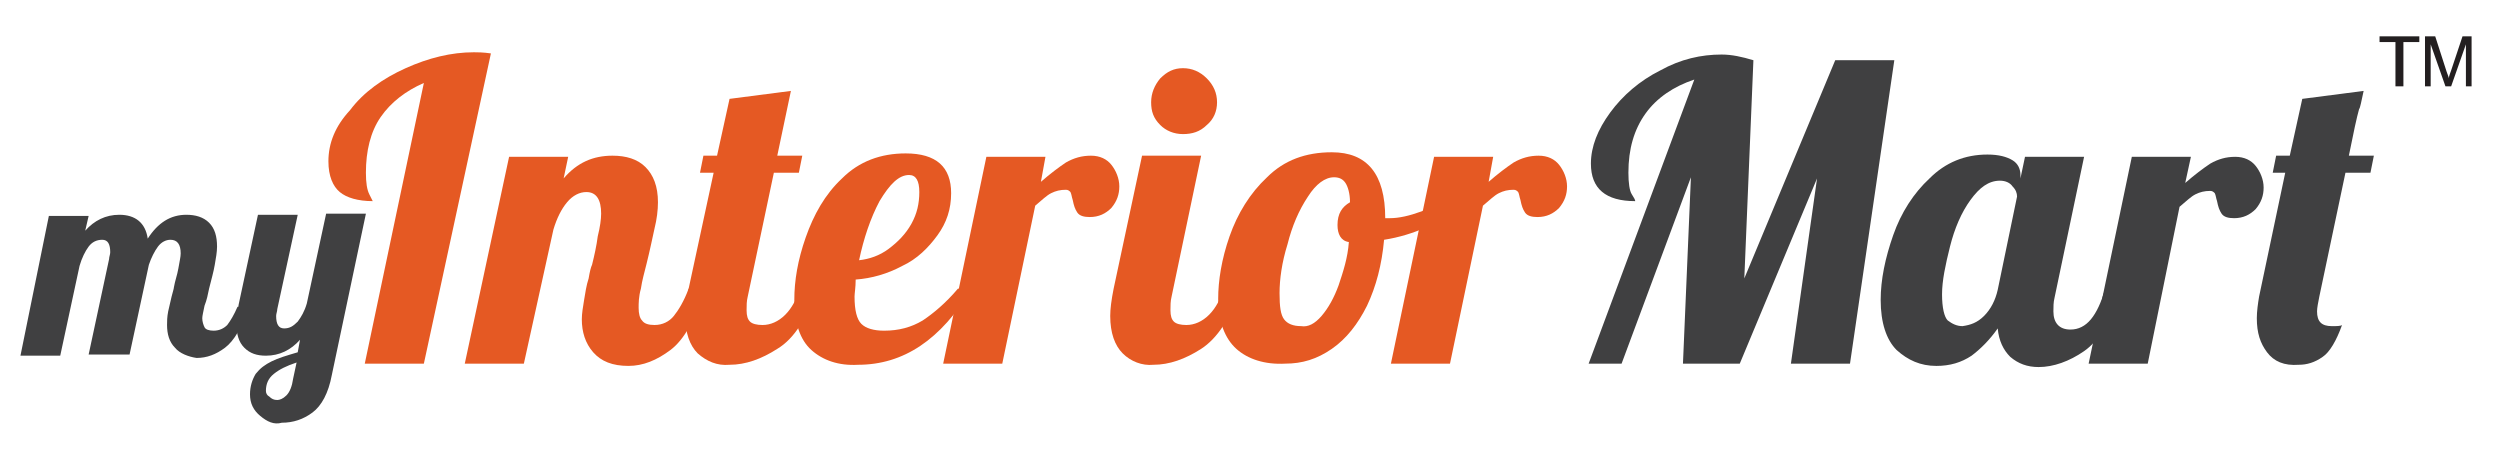 <?xml version="1.0" encoding="utf-8"?>
<!-- Generator: Adobe Illustrator 21.0.0, SVG Export Plug-In . SVG Version: 6.00 Build 0)  -->
<svg version="1.1" id="Layer_1" xmlns="http://www.w3.org/2000/svg" xmlns:xlink="http://www.w3.org/1999/xlink" x="0px" y="0px"
	 viewBox="0 0 220 40" style="enable-background:new 0 0 220 40;" xml:space="preserve">
<style type="text/css">
	.st0{fill:#E55923;}
	.st1{fill:#404041;}
	.st2{fill:#231F20;}
</style>
<g id="XMLID_47_">
	<g id="XMLID_54_">
		<g id="XMLID_64_">
			<g>
				<path class="st0" d="M37.3,7.3c-1.6,0.7-2.9,1.7-3.8,3c-0.9,1.3-1.3,3-1.3,4.9c0,0.9,0.1,1.5,0.3,1.9c0.2,0.4,0.3,0.6,0.3,0.6
					c-1.3,0-2.3-0.3-2.9-0.8c-0.6-0.5-1-1.4-1-2.7c0-1.6,0.6-3.1,1.9-4.5C32,8.1,33.7,6.9,35.7,6c2-0.9,4-1.4,6-1.4
					c0.3,0,0.8,0,1.5,0.1L37.3,32h-5.2L37.3,7.3z"/>
				<path class="st0" d="M52.2,31c-0.7-0.8-1-1.8-1-2.9c0-0.5,0.1-1.1,0.2-1.7c0.1-0.6,0.2-1.3,0.4-1.9c0.1-0.6,0.2-1,0.3-1.2
					c0.2-0.8,0.4-1.7,0.5-2.5c0.2-0.8,0.3-1.5,0.3-2c0-1.2-0.4-1.9-1.3-1.9c-0.6,0-1.2,0.3-1.7,0.9c-0.5,0.6-0.9,1.4-1.2,2.4
					L46.1,32h-5.2l3.9-18.2H50l-0.4,1.9c1.2-1.4,2.6-2,4.3-2c1.2,0,2.2,0.3,2.9,1c0.7,0.7,1.1,1.7,1.1,3.1c0,0.7-0.1,1.5-0.3,2.3
					c-0.2,0.9-0.4,1.9-0.7,3.1c-0.2,0.8-0.4,1.5-0.5,2.2c-0.2,0.7-0.2,1.3-0.2,1.7c0,0.5,0.1,0.9,0.3,1.1c0.2,0.3,0.6,0.4,1.1,0.4
					c0.7,0,1.3-0.3,1.7-0.8c0.4-0.5,0.9-1.3,1.3-2.4h1.5c-0.9,2.7-1.9,4.5-3.1,5.4c-1.2,0.9-2.4,1.4-3.7,1.4
					C53.9,32.2,52.9,31.8,52.2,31z"/>
				<path class="st0" d="M61.4,31.1c-0.7-0.7-1.1-1.8-1.1-3.3c0-0.6,0.1-1.4,0.3-2.4l2.2-10.2h-1.2l0.3-1.5h1.2l1.1-5L69.6,8
					l-1.2,5.7h2.2l-0.3,1.5h-2.2l-2.3,10.9c-0.1,0.4-0.1,0.8-0.1,1.2c0,0.5,0.1,0.8,0.3,1c0.2,0.2,0.6,0.3,1.1,0.3
					c0.7,0,1.4-0.3,2-0.9c0.6-0.6,1-1.4,1.3-2.3h1.5c-0.9,2.6-2,4.4-3.5,5.3c-1.4,0.9-2.8,1.4-4.2,1.4
					C63.1,32.2,62.2,31.8,61.4,31.1z"/>
				<path class="st0" d="M71.4,30.8c-1-0.9-1.5-2.4-1.5-4.4c0-1.7,0.3-3.5,1-5.5c0.7-2,1.7-3.8,3.2-5.2c1.5-1.5,3.4-2.2,5.6-2.2
					c2.7,0,4,1.2,4,3.5c0,1.4-0.4,2.6-1.2,3.7c-0.8,1.1-1.8,2.1-3.1,2.7c-1.3,0.7-2.7,1.1-4.1,1.2c0,0.7-0.1,1.2-0.1,1.5
					c0,1.2,0.2,2,0.6,2.4s1.1,0.6,2,0.6c1.3,0,2.4-0.3,3.4-0.9c0.9-0.6,2-1.5,3.1-2.8h1.2c-2.7,4.5-6,6.7-10,6.7
					C73.8,32.2,72.4,31.7,71.4,30.8z M78.2,21.9c0.8-0.6,1.5-1.3,2-2.2c0.5-0.9,0.7-1.8,0.7-2.8c0-1-0.3-1.5-0.9-1.5
					c-0.9,0-1.7,0.8-2.6,2.3c-0.8,1.5-1.4,3.3-1.8,5.2C76.5,22.8,77.4,22.5,78.2,21.9z"/>
				<path class="st0" d="M86.8,13.8h5.2L91.6,16c0.8-0.7,1.6-1.3,2.2-1.7c0.7-0.4,1.4-0.6,2.2-0.6c0.8,0,1.4,0.3,1.8,0.8
					c0.4,0.5,0.7,1.2,0.7,1.9c0,0.7-0.2,1.3-0.7,1.9c-0.5,0.5-1.1,0.8-1.9,0.8c-0.5,0-0.9-0.1-1.1-0.4c-0.2-0.3-0.3-0.6-0.4-1.1
					c-0.1-0.3-0.1-0.5-0.2-0.7c-0.1-0.1-0.2-0.2-0.4-0.2c-0.5,0-0.9,0.1-1.3,0.3c-0.4,0.2-0.8,0.6-1.4,1.1L88.2,32H83L86.8,13.8z"/>
				<path class="st0" d="M98.8,31.1c-0.7-0.7-1.1-1.8-1.1-3.3c0-0.6,0.1-1.4,0.3-2.4l2.5-11.7h5.2l-2.6,12.4
					c-0.1,0.4-0.1,0.8-0.1,1.2c0,0.5,0.1,0.8,0.3,1c0.2,0.2,0.6,0.3,1.1,0.3c0.7,0,1.4-0.3,2-0.9c0.6-0.6,1-1.4,1.3-2.3h1.5
					c-0.9,2.6-2.1,4.4-3.5,5.3c-1.4,0.9-2.8,1.4-4.2,1.4C100.5,32.2,99.5,31.8,98.8,31.1z M102.1,11c-0.6-0.6-0.8-1.2-0.8-2
					c0-0.8,0.3-1.5,0.8-2.1c0.6-0.6,1.2-0.9,2-0.9c0.8,0,1.5,0.3,2.1,0.9c0.6,0.6,0.9,1.3,0.9,2.1c0,0.8-0.3,1.5-0.9,2
					c-0.6,0.6-1.3,0.8-2.1,0.8C103.3,11.8,102.6,11.5,102.1,11z"/>
				<path class="st0" d="M108.8,30.7c-1-0.9-1.6-2.4-1.6-4.4c0-1.6,0.3-3.5,1-5.5c0.7-2,1.8-3.8,3.3-5.2c1.5-1.5,3.4-2.2,5.7-2.2
					c3.1,0,4.7,1.9,4.7,5.8v0c0.1,0,0.2,0,0.4,0c0.8,0,1.7-0.2,2.8-0.6c1-0.4,2-0.9,2.8-1.5l0.3,1c-0.7,0.8-1.6,1.4-2.7,1.9
					c-1.1,0.5-2.4,0.9-3.7,1.1c-0.2,2.2-0.7,4.1-1.5,5.8c-0.8,1.6-1.8,2.9-3.1,3.8c-1.3,0.9-2.6,1.3-4.1,1.3
					C111.3,32.1,109.8,31.6,108.8,30.7z M116.3,27.8c0.6-0.7,1.1-1.6,1.5-2.7c0.4-1.2,0.8-2.4,0.9-3.8c-0.7-0.1-1-0.7-1-1.5
					c0-1,0.4-1.6,1.1-2c0-0.8-0.2-1.4-0.4-1.7c-0.2-0.3-0.5-0.5-1-0.5c-0.8,0-1.6,0.6-2.3,1.7c-0.8,1.2-1.4,2.6-1.8,4.2
					c-0.5,1.6-0.7,3.1-0.7,4.3c0,1.2,0.1,1.9,0.4,2.3c0.3,0.4,0.8,0.6,1.5,0.6C115.1,28.8,115.7,28.5,116.3,27.8z"/>
				<path class="st0" d="M126.2,13.8h5.2L131,16c0.8-0.7,1.6-1.3,2.2-1.7c0.7-0.4,1.4-0.6,2.2-0.6c0.8,0,1.4,0.3,1.8,0.8
					c0.4,0.5,0.7,1.2,0.7,1.9c0,0.7-0.2,1.3-0.7,1.9c-0.5,0.5-1.1,0.8-1.9,0.8c-0.5,0-0.9-0.1-1.1-0.4c-0.2-0.3-0.3-0.6-0.4-1.1
					c-0.1-0.3-0.1-0.5-0.2-0.7c-0.1-0.1-0.2-0.2-0.4-0.2c-0.5,0-0.9,0.1-1.3,0.3c-0.4,0.2-0.8,0.6-1.4,1.1L127.6,32h-5.2L126.2,13.8
					z"/>
				<path class="st1" d="M149.1,7c-1.8,0.6-3.3,1.6-4.3,3c-1,1.4-1.5,3.1-1.5,5.2c0,0.9,0.1,1.6,0.3,1.9c0.2,0.3,0.3,0.5,0.3,0.6
					c-2.6,0-3.9-1.1-3.9-3.3c0-1.5,0.6-3,1.7-4.5s2.6-2.8,4.4-3.7c1.8-1,3.6-1.4,5.4-1.4c0.9,0,1.8,0.2,2.8,0.5l-0.8,19.2l8-19.2
					h5.2L162.8,32h-5.2l2.3-16.3L153.1,32h-5l0.7-16.4L142.7,32h-2.9L149.1,7z"/>
				<path class="st1" d="M166.9,30.8c-0.9-0.9-1.4-2.4-1.4-4.4c0-1.8,0.4-3.7,1.1-5.7c0.7-2,1.8-3.7,3.2-5c1.4-1.4,3.1-2.1,5.1-2.1
					c1,0,1.7,0.2,2.2,0.5c0.5,0.3,0.7,0.8,0.7,1.3v0.3l0.4-1.9h5.2l-2.6,12.4c-0.1,0.4-0.1,0.8-0.1,1.2c0,1,0.5,1.6,1.5,1.6
					c0.7,0,1.3-0.3,1.8-0.9c0.5-0.6,0.9-1.5,1.2-2.5h1.5c-0.9,2.6-2,4.4-3.3,5.3c-1.3,0.9-2.7,1.4-4,1.4c-1,0-1.8-0.3-2.5-0.9
					c-0.6-0.6-1-1.4-1.1-2.5c-0.7,1-1.5,1.8-2.3,2.4c-0.9,0.6-1.9,0.9-3.1,0.9C169,32.2,167.9,31.7,166.9,30.8z M174.6,27.8
					c0.6-0.6,1-1.4,1.2-2.3l1.7-8.2c0-0.3-0.1-0.6-0.4-0.9c-0.2-0.3-0.6-0.5-1.1-0.5c-1,0-1.8,0.6-2.6,1.7c-0.8,1.1-1.4,2.5-1.8,4.1
					c-0.4,1.6-0.7,3-0.7,4.2c0,1.2,0.2,2,0.5,2.3c0.4,0.3,0.8,0.5,1.3,0.5C173.4,28.6,174,28.4,174.6,27.8z"/>
				<path class="st1" d="M187.6,13.8h5.2l-0.5,2.3c0.8-0.7,1.6-1.3,2.2-1.7c0.7-0.4,1.4-0.6,2.2-0.6c0.8,0,1.4,0.3,1.8,0.8
					c0.4,0.5,0.7,1.2,0.7,1.9c0,0.7-0.2,1.3-0.7,1.9c-0.5,0.5-1.1,0.8-1.9,0.8c-0.5,0-0.9-0.1-1.1-0.4c-0.2-0.3-0.3-0.6-0.4-1.1
					c-0.1-0.3-0.1-0.5-0.2-0.7c-0.1-0.1-0.2-0.2-0.4-0.2c-0.5,0-0.9,0.1-1.3,0.3c-0.4,0.2-0.8,0.6-1.4,1.1L189,32h-5.2L187.6,13.8z"
					/>
				<path class="st1" d="M199.5,31c-0.6-0.8-0.9-1.7-0.9-3c0-0.6,0.1-1.3,0.2-1.9l2.3-10.9H200l0.3-1.5h1.2l1.1-5l5.4-0.7
					c-0.2,0.9-0.3,1.5-0.4,1.6c-0.2,0.7-0.5,2.1-0.9,4.1h2.2l-0.3,1.5h-2.2l-2.3,10.9c-0.1,0.5-0.2,1-0.2,1.3c0,0.9,0.4,1.3,1.3,1.3
					c0.4,0,0.8,0,0.9-0.1c-0.5,1.4-1.1,2.4-1.7,2.8c-0.7,0.5-1.4,0.7-2.1,0.7C201,32.2,200.1,31.8,199.5,31z"/>
			</g>
			<g>
				<g>
					<path class="st1" d="M15.4,30.6c-0.5-0.5-0.7-1.2-0.7-2c0-0.3,0-0.7,0.1-1.2c0.1-0.4,0.2-0.9,0.3-1.3c0.1-0.4,0.2-0.7,0.2-0.8
						c0.1-0.6,0.3-1.1,0.4-1.7c0.1-0.6,0.2-1,0.2-1.3c0-0.8-0.3-1.2-0.9-1.2c-0.4,0-0.8,0.2-1.1,0.6c-0.3,0.4-0.6,1-0.8,1.6
						l-1.7,7.9H7.8l1.8-8.4c0-0.2,0.1-0.4,0.1-0.6c0-0.7-0.2-1.1-0.7-1.1c-0.5,0-0.9,0.2-1.2,0.6c-0.3,0.4-0.6,1-0.8,1.7l-1.7,7.9
						H1.8L4.3,19h3.5l-0.3,1.3c0.8-0.9,1.8-1.4,3-1.4c1.4,0,2.3,0.7,2.5,2.1c0.9-1.4,2-2.1,3.4-2.1c0.8,0,1.5,0.2,2,0.7
						c0.5,0.5,0.7,1.2,0.7,2.1c0,0.5-0.1,1-0.2,1.6c-0.1,0.6-0.3,1.3-0.5,2.1c-0.1,0.5-0.2,1-0.4,1.5c-0.1,0.5-0.2,0.9-0.2,1.1
						c0,0.3,0.1,0.6,0.2,0.8c0.1,0.2,0.4,0.3,0.8,0.3c0.5,0,0.9-0.2,1.2-0.5c0.3-0.4,0.6-0.9,0.9-1.6h1c-0.6,1.8-1.3,3-2.1,3.6
						c-0.8,0.6-1.6,0.9-2.5,0.9C16.6,31.4,15.8,31.1,15.4,30.6z"/>
					<path class="st1" d="M22.9,36.6c-0.6-0.5-0.9-1.1-0.9-1.9c0-0.7,0.2-1.3,0.5-1.8c0.4-0.5,0.8-0.8,1.4-1.1
						c0.6-0.3,1.3-0.5,2.3-0.8l0.2-1.1c-0.8,0.9-1.8,1.4-3,1.4c-0.8,0-1.4-0.2-1.9-0.7c-0.5-0.5-0.7-1.2-0.7-2.2
						c0-0.4,0.1-0.9,0.2-1.6l1.7-7.9h3.5l-1.8,8.3c0,0.2-0.1,0.4-0.1,0.6c0,0.7,0.2,1.1,0.7,1.1c0.5,0,0.8-0.2,1.2-0.6
						c0.3-0.4,0.6-0.9,0.8-1.6l1.7-7.9h3.5l-3,14.2c-0.3,1.6-0.9,2.7-1.7,3.3c-0.8,0.6-1.7,0.9-2.7,0.9
						C24.1,37.4,23.5,37.1,22.9,36.6z M25.2,34.8c0.3-0.3,0.5-0.8,0.6-1.5l0.3-1.4c-0.9,0.3-1.5,0.6-2,1c-0.5,0.4-0.7,0.9-0.7,1.5
						c0,0.2,0.1,0.4,0.3,0.5c0.2,0.2,0.4,0.3,0.7,0.3C24.6,35.2,24.9,35.1,25.2,34.8z"/>
				</g>
			</g>
		</g>
	</g>
	<g>
		<path class="st2" d="M210.8,7.6V3.7h-1.4V3.2h3.5v0.5h-1.4v3.9H210.8z"/>
		<path class="st2" d="M213.4,7.6V3.2h0.9l1,3.1c0.1,0.3,0.2,0.5,0.2,0.6c0-0.2,0.1-0.4,0.2-0.7l1-3h0.8v4.4H217V3.9l-1.3,3.7h-0.5
			l-1.3-3.7v3.7H213.4z"/>
	</g>
</g>
</svg>
